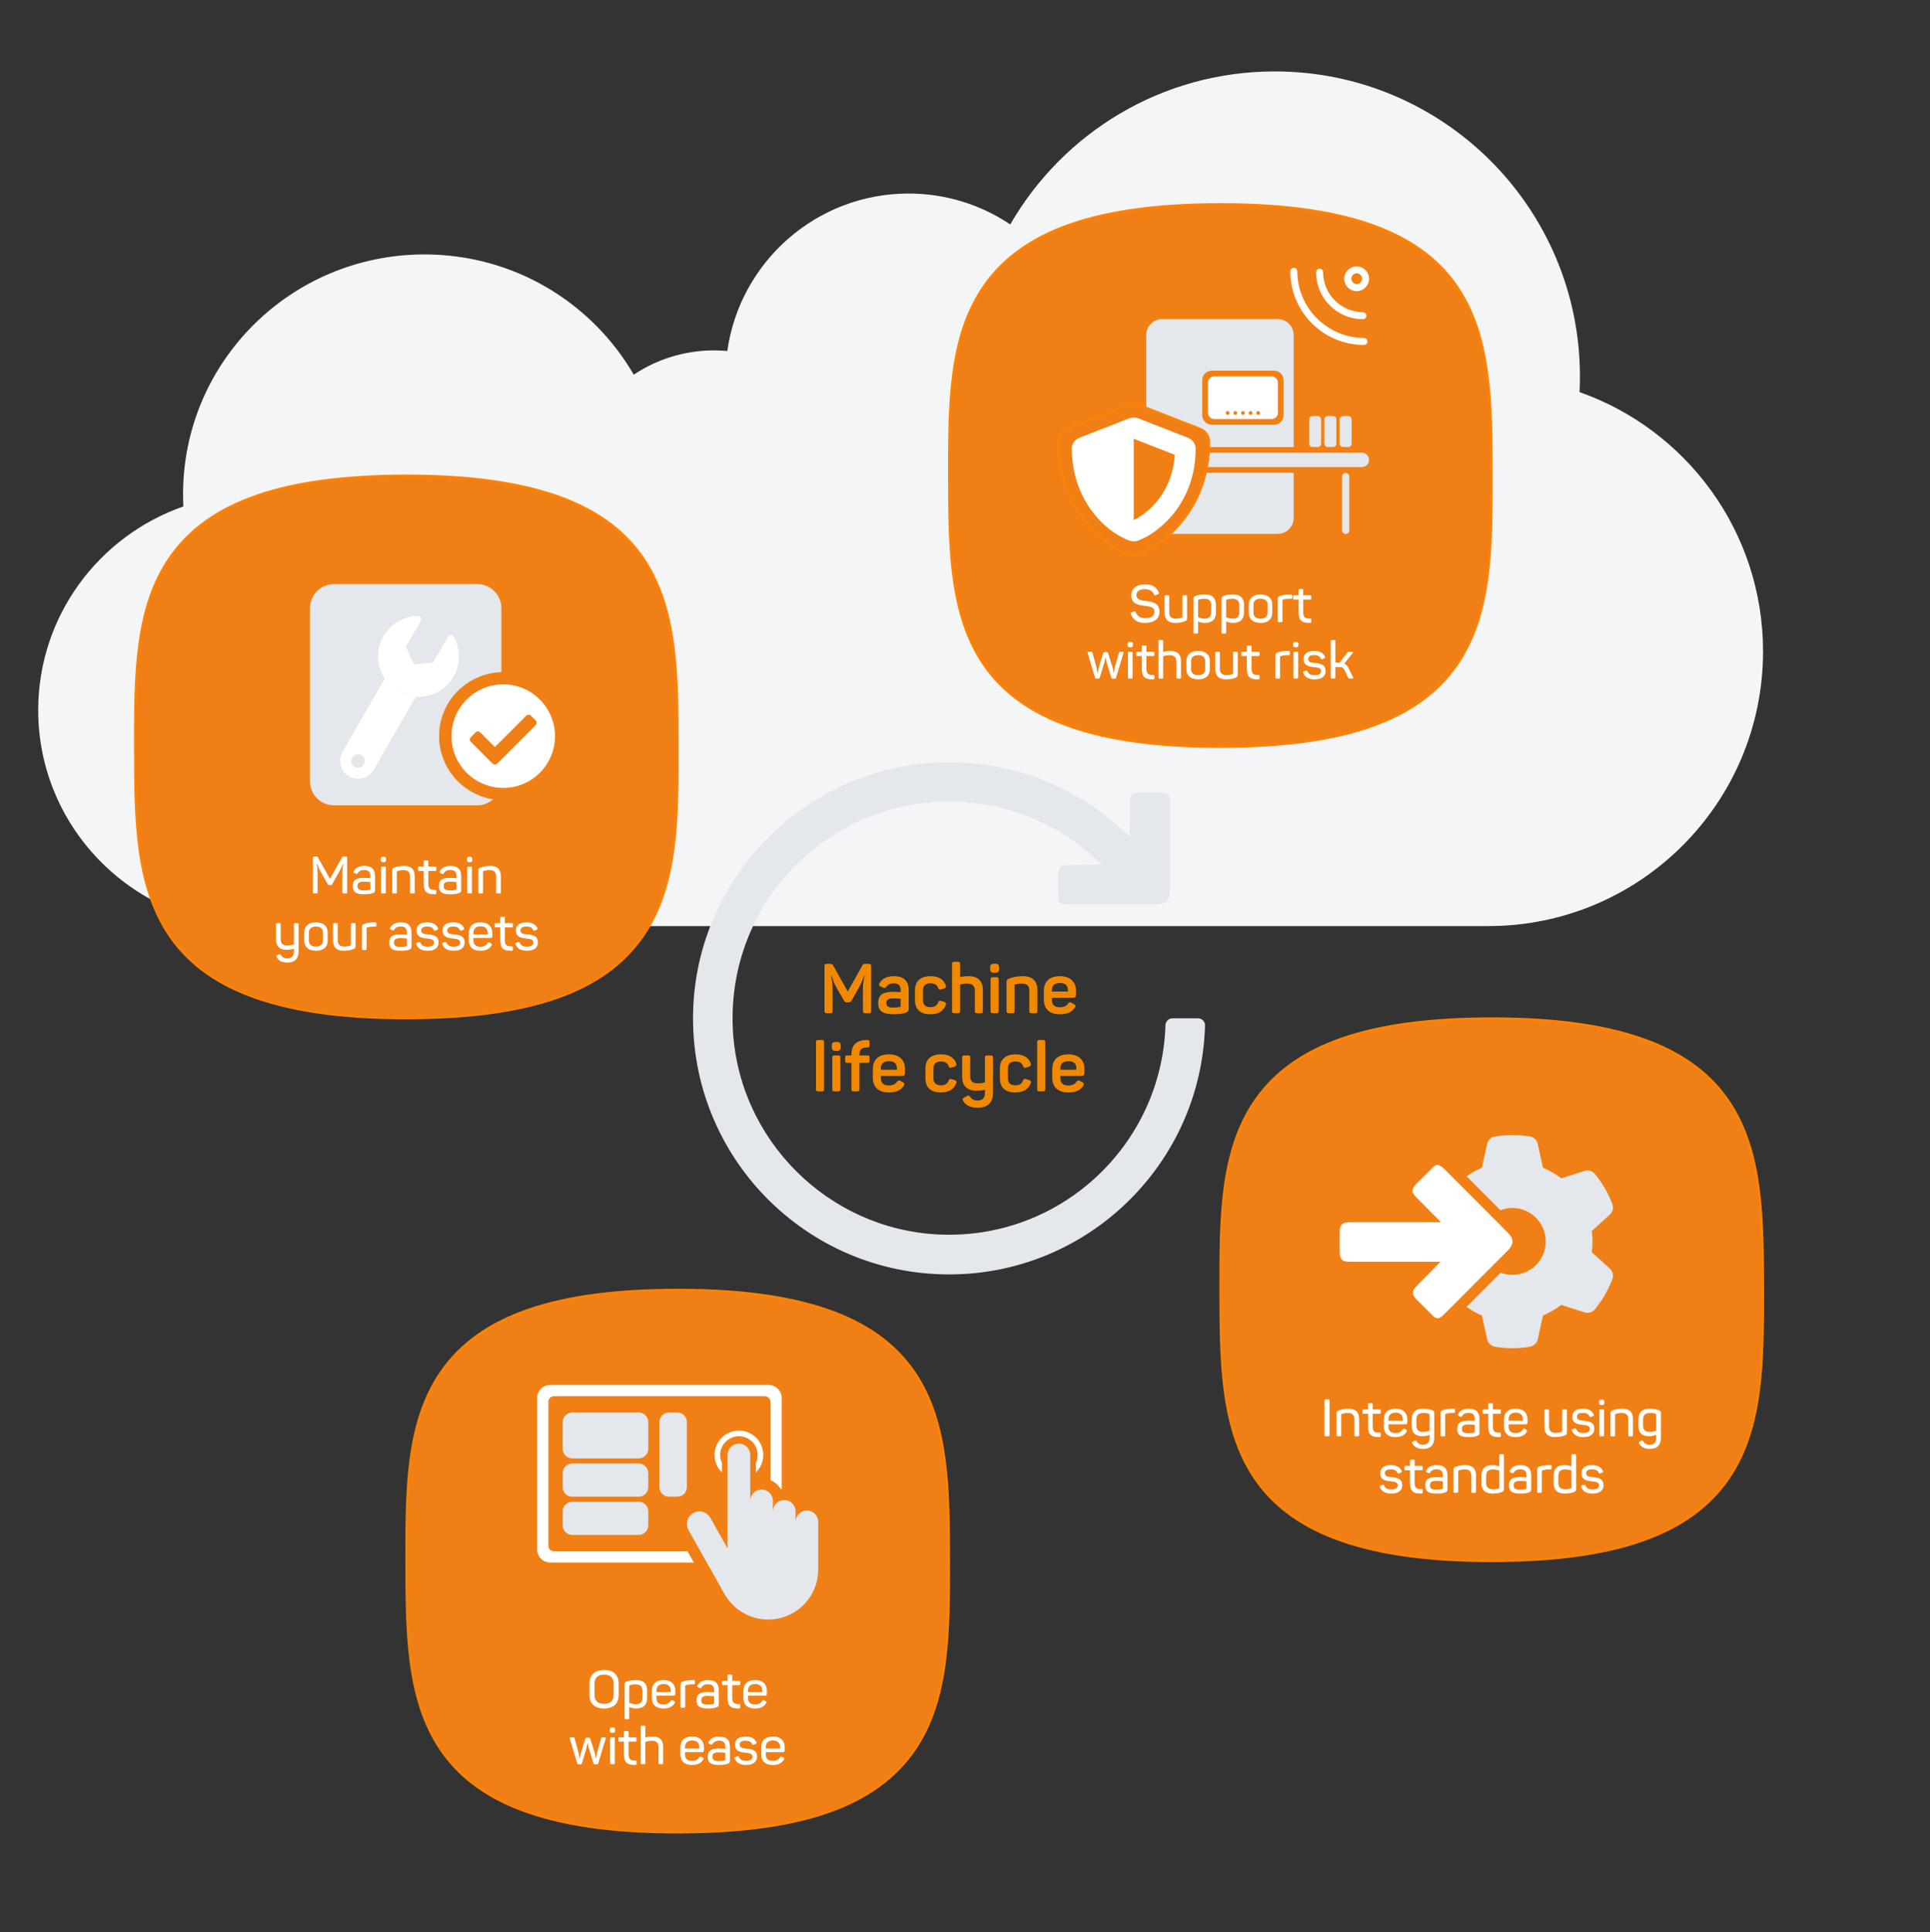 <?xml version="1.0" encoding="UTF-8"?>
<svg id="uuid-33d04f7a-23a5-48c3-8a33-c970b7b65f72" data-name="Ebene 1" xmlns="http://www.w3.org/2000/svg" width="1000" height="1001" viewBox="0 0 1000 1001">
  <rect x="0" y="0" width="1000" height="1001" fill="#333333" stroke="none"/>
  <defs>
    <style>
      .uuid-8314e900-1351-497c-9210-f43cc42ce241 {
        fill: #f4f5f6;
      }

      .uuid-0ddfd2a2-79c7-40f6-bb6f-243435a2e359 {
        fill: #fff;
      }

      .uuid-2e8e00eb-978c-4718-9d75-b58340d5e241 {
        fill: #f18900;
      }

      .uuid-7c7a10d0-565c-4594-a052-97b58ef9a548 {
        fill: #e4e8ec;
      }

      .uuid-4fb2aa98-7907-4337-b3f8-ce740cde325a {
        fill: none;
        stroke: #fff;
        stroke-width: 2.307px;
      }

      .uuid-4fb2aa98-7907-4337-b3f8-ce740cde325a, .uuid-ccc23c1e-3a87-44de-ac58-dcf24b90acd9 {
        stroke-miterlimit: 10;
      }

      .uuid-ccc23c1e-3a87-44de-ac58-dcf24b90acd9 {
        fill: #f08016;
        stroke: #ff8200;
      }
    </style>
  </defs>
  <path class="uuid-8314e900-1351-497c-9210-f43cc42ce241" d="m818.429,203.122c.099-2.668.198-5.336.198-8.004,0-87.359-70.756-158.115-158.115-158.115-58.601,0-109.692,31.821-137.065,79.255-15.021-10.08-33.204-16.009-52.672-16.009-47.862,0-87.464,35.487-93.936,81.571-2.24-.2-4.504-.319-6.796-.319-15.401,0-29.787,4.66-41.67,12.582-21.656-37.278-62.075-62.285-108.436-62.285-69.111,0-125.088,55.606-125.088,124.259,0,2.097.078,4.194.157,6.291-43.781,15.299-75.21,56.771-75.21,105.542,0,61.742,50.426,111.834,112.579,111.834h638.817c78.563,0,142.303-63.74,142.303-142.303,0-62.06-39.727-114.831-95.067-134.299Z"/>
  <path class="uuid-ccc23c1e-3a87-44de-ac58-dcf24b90acd9" d="m772.899,246.143c-.083-72.206-.168-140.406-140.187-140.406h-.563c-63.578.077-102.492,13.624-122.476,42.632-18.032,26.176-17.996,61.124-17.95,98.132.092,72.208.177,140.414,140.206,140.414h.563c63.571-.083,102.482-13.625,122.467-42.632,18.032-26.169,17.985-61.124,17.94-98.14h0Z"/>
  <path class="uuid-0ddfd2a2-79c7-40f6-bb6f-243435a2e359" d="m699.193,148.134c2.059,2.059,5.398,2.06,7.458,0s2.06-5.4.001-7.459c-2.059-2.059-5.398-2.059-7.459.001-2.01,2.011-2.109,5.349,0,7.458h0Zm6.525-6.525c1.543,1.542,1.542,4.051-.001,5.594-1.543,1.543-3.999,1.489-5.541-.053-1.543-1.542-1.543-4.05-.052-5.54,1.592-1.592,3.998-1.598,5.594-.001h0Zm-36.024-1.101c-.006,20.409,16.605,37.02,37.015,37.015.364-.001.659-.296.659-.66.001-.364-.295-.659-.659-.659-19.634-.047-35.651-16.063-35.698-35.698.005-.179-.065-.342-.187-.465-.122-.122-.284-.193-.466-.192-.367,0-.658.292-.664.659h0Zm20.124,16.896c4.375,4.375,10.188,6.791,16.377,6.789.364,0,.659-.295.659-.66.001-.364-.294-.659-.659-.659-5.784-.051-11.273-2.324-15.398-6.449s-6.401-9.609-6.401-15.447c0-.182-.073-.346-.193-.466-.12-.121-.284-.193-.467-.193-.364,0-.659.295-.659.659,0,6.189,2.366,12.05,6.741,16.426h0Z"/>
  <path class="uuid-4fb2aa98-7907-4337-b3f8-ce740cde325a" d="m699.193,148.134c2.059,2.059,5.398,2.06,7.458,0s2.06-5.4.001-7.459c-2.059-2.059-5.398-2.059-7.459.001-2.01,2.011-2.109,5.349,0,7.458h0Zm6.525-6.525c1.543,1.542,1.542,4.051-.001,5.594-1.543,1.543-3.999,1.489-5.541-.053-1.543-1.542-1.543-4.05-.052-5.54,1.592-1.592,3.998-1.598,5.594-.001h0Zm-36.024-1.101c-.006,20.409,16.605,37.02,37.015,37.015.364-.001.659-.296.659-.66.001-.364-.295-.659-.659-.659-19.634-.047-35.651-16.063-35.698-35.698.005-.179-.065-.342-.187-.465-.122-.122-.284-.193-.466-.192-.367,0-.658.292-.664.659h0Zm20.124,16.896c4.375,4.375,10.188,6.791,16.377,6.789.364,0,.659-.295.659-.66.001-.364-.294-.659-.659-.659-5.784-.051-11.273-2.324-15.398-6.449s-6.401-9.609-6.401-15.447c0-.182-.073-.346-.193-.466-.12-.121-.284-.193-.467-.193-.364,0-.659.295-.659.659,0,6.189,2.366,12.05,6.741,16.426h0Z"/>
  <path class="uuid-7c7a10d0-565c-4594-a052-97b58ef9a548" d="m605.776,238.236c0-3.686,2.988-6.675,6.674-6.675h57.843v-58.007c0-4.551-3.689-8.24-8.239-8.24h-59.903c-4.551,0-8.24,3.689-8.24,8.24v94.757c0,4.55,3.689,8.24,8.24,8.24h59.903c4.55,0,8.239-3.69,8.239-8.24v-23.401h-57.843c-3.686,0-6.674-2.988-6.674-6.674h0Zm17.13-41.281c0-2.731,2.213-4.944,4.944-4.944h32.299c2.731,0,4.944,2.213,4.944,4.944v18.127c0,2.73-2.213,4.944-4.944,4.944h-32.299c-2.731,0-4.944-2.214-4.944-4.944v-18.127h0Z"/>
  <path class="uuid-7c7a10d0-565c-4594-a052-97b58ef9a548" d="m612.45,234.528c-2.047,0-3.708,1.66-3.708,3.708h0c0,2.047,1.661,3.708,3.708,3.708h93.192c2.048,0,3.708-1.661,3.708-3.708h0c0-2.048-1.66-3.708-3.708-3.708h-93.192Z"/>
  <path class="uuid-7c7a10d0-565c-4594-a052-97b58ef9a548" d="m695.878,215.494c-.956,0-1.731.775-1.731,1.73v12.607c0,.956.775,1.73,1.731,1.73h2.719c.956,0,1.73-.774,1.73-1.73v-12.607c0-.955-.774-1.73-1.73-1.73h-2.719Z"/>
  <path class="uuid-7c7a10d0-565c-4594-a052-97b58ef9a548" d="m687.968,215.494c-.956,0-1.731.775-1.731,1.73v12.607c0,.956.775,1.73,1.731,1.73h2.719c.955,0,1.73-.774,1.73-1.73v-12.607c0-.955-.775-1.73-1.73-1.73h-2.719Z"/>
  <path class="uuid-7c7a10d0-565c-4594-a052-97b58ef9a548" d="m680.057,215.494c-.955,0-1.73.775-1.73,1.73v12.607c0,.956.775,1.73,1.73,1.73h2.72c.955,0,1.73-.774,1.73-1.73v-12.607c0-.955-.775-1.73-1.73-1.73h-2.72Z"/>
  <path class="uuid-7c7a10d0-565c-4594-a052-97b58ef9a548" d="m697.114,245.076c-.956,0-1.731.774-1.731,1.73v28.015c0,.956.775,1.73,1.731,1.73h.247c.956,0,1.73-.774,1.73-1.73v-28.015c0-.956-.774-1.73-1.73-1.73h-.247Z"/>
  <path class="uuid-0ddfd2a2-79c7-40f6-bb6f-243435a2e359" d="m662.127,213.764v-15.491c0-1.82-1.476-3.296-3.296-3.296h-29.663c-1.82,0-3.296,1.476-3.296,3.296v15.491c0,1.82,1.476,3.295,3.296,3.295h29.663c1.82,0,3.296-1.475,3.296-3.295h0Zm-25.049.164c0,.546-.443.989-.989.989s-.989-.443-.989-.989.443-.988.989-.988.989.442.989.988h0Zm3.955,0c0,.546-.443.989-.989.989s-.988-.443-.988-.989.442-.988.988-.988.989.442.989.988h0Zm3.955,0c0,.546-.443.989-.989.989s-.988-.443-.988-.989.442-.988.988-.988.989.442.989.988h0Zm3.955,0c0,.546-.442.989-.989.989-.546,0-.988-.443-.988-.989s.442-.988.988-.988c.547,0,.989.442.989.988h0Zm3.955,0c0,.546-.442.989-.988.989-.547,0-.989-.443-.989-.989s.442-.988.989-.988c.546,0,.988.442.988.988h0Z"/>
  <path class="uuid-ccc23c1e-3a87-44de-ac58-dcf24b90acd9" d="m626.531,228.813c0-2.96-1.901-5.621-4.807-6.762l-31.285-12.221c-.97-.372-1.992-.558-3.014-.558s-2.044.186-3.015.558l-31.285,12.221c-2.906,1.141-4.806,3.802-4.806,6.762,0,30.308,18.656,51.273,36.091,58.089.971.372,1.993.559,3.015.559s2.044-.187,3.014-.559c13.932-5.431,36.092-24.278,36.092-58.089h0Z"/>
  <path class="uuid-0ddfd2a2-79c7-40f6-bb6f-243435a2e359" d="m587.425,269.397v-42.128l21.275,8.31c-1.247,19.404-13.567,30.164-21.275,33.818m0-53.101c-.839,0-1.677.152-2.473.458l-25.665,10.025c-2.383.935-3.943,3.119-3.943,5.547,0,24.862,15.305,42.061,29.608,47.653.796.305,1.634.458,2.473.458.838,0,1.676-.153,2.473-.458,11.428-4.456,29.607-19.917,29.607-47.653,0-2.428-1.559-4.612-3.943-5.547l-25.664-10.025c-.797-.306-1.635-.458-2.473-.458"/>
  <g>
    <path class="uuid-0ddfd2a2-79c7-40f6-bb6f-243435a2e359" d="m593.332,302.708c3.752,0,5.75,1.377,7.072,4.13.243.486.108.729-.378.945l-1.134.513c-.485.216-.675.135-.918-.351-.917-1.782-2.187-2.727-4.643-2.727-2.942,0-4.508,1.053-4.508,3.05,0,2.402,2.483,2.807,5.183,3.104,3.212.378,6.775,1.08,6.775,5.453,0,3.563-2.618,5.857-7.477,5.857-4.05,0-6.182-1.565-7.369-4.616-.19-.513-.055-.729.459-.917l1.106-.405c.485-.162.701-.081.918.432.863,1.998,2.456,3.05,4.886,3.05,3.185,0,4.858-1.053,4.858-3.347,0-2.321-2.268-2.727-4.778-3.023-3.319-.351-7.233-.891-7.233-5.425,0-3.374,2.51-5.723,7.18-5.723Z"/>
    <path class="uuid-0ddfd2a2-79c7-40f6-bb6f-243435a2e359" d="m615.067,308.998v11.256c0,.837-.19,1.161-1.025,1.512-1.08.405-2.646.917-5.156.917-3.778,0-5.479-1.998-5.479-5.344v-8.341c0-.486.162-.648.648-.648h1.133c.459,0,.621.162.621.648v8.26c0,2.132,1.08,3.212,3.401,3.212,1.322,0,2.268-.216,3.05-.459.352-.162.405-.351.405-.621v-10.392c0-.486.162-.648.647-.648h1.107c.485,0,.647.162.647.648Z"/>
    <path class="uuid-0ddfd2a2-79c7-40f6-bb6f-243435a2e359" d="m624.382,307.945c3.86,0,5.642,1.97,5.642,5.425v3.806c0,3.509-1.836,5.506-5.75,5.506-1.538,0-2.807-.486-3.509-.729v5.614c0,.486-.162.648-.647.648h-1.134c-.459,0-.621-.162-.621-.648v-17.302c0-.891.19-1.188,1.053-1.539,1.053-.405,2.618-.783,4.967-.783Zm-.351,2.213c-1.188,0-2.133.189-2.861.405-.352.162-.405.243-.405.567v8.638c.621.216,1.89.702,3.32.702,2.43,0,3.509-1.134,3.509-3.374v-3.644c0-2.159-1.188-3.293-3.562-3.293Z"/>
    <path class="uuid-0ddfd2a2-79c7-40f6-bb6f-243435a2e359" d="m638.935,307.945c3.86,0,5.642,1.97,5.642,5.425v3.806c0,3.509-1.836,5.506-5.75,5.506-1.538,0-2.807-.486-3.509-.729v5.614c0,.486-.162.648-.647.648h-1.134c-.459,0-.621-.162-.621-.648v-17.302c0-.891.19-1.188,1.053-1.539,1.053-.405,2.618-.783,4.967-.783Zm-.351,2.213c-1.188,0-2.133.189-2.861.405-.352.162-.405.243-.405.567v8.638c.621.216,1.89.702,3.32.702,2.43,0,3.509-1.134,3.509-3.374v-3.644c0-2.159-1.188-3.293-3.562-3.293Z"/>
    <path class="uuid-0ddfd2a2-79c7-40f6-bb6f-243435a2e359" d="m653.11,307.945c3.887,0,6.073,1.97,6.073,5.183v4.399c0,3.186-2.187,5.156-6.073,5.156-3.806,0-6.047-1.97-6.047-5.156v-4.399c0-3.212,2.241-5.183,6.047-5.183Zm0,2.186c-2.268,0-3.644,1.107-3.644,2.969v4.427c0,1.863,1.377,2.969,3.644,2.969,2.294,0,3.671-1.106,3.671-2.969v-4.427c0-1.862-1.377-2.969-3.671-2.969Z"/>
    <path class="uuid-0ddfd2a2-79c7-40f6-bb6f-243435a2e359" d="m668.904,307.945c.486,0,.648.162.648.647v.918c0,.486-.162.648-.648.648h-.944c-1.323,0-2.321.216-3.104.459-.351.135-.378.297-.378.54v10.473c0,.486-.162.648-.647.648h-1.134c-.459,0-.621-.162-.621-.648v-11.337c0-.837.19-1.161,1.025-1.512.999-.378,2.564-.783,4.94-.836h.863Z"/>
    <path class="uuid-0ddfd2a2-79c7-40f6-bb6f-243435a2e359" d="m675.25,305.759v2.591h3.536c.459,0,.621.162.621.648v.944c0,.486-.162.648-.621.648h-3.536v6.29c0,2.942.864,3.509,3.482,3.509.513,0,.675.135.675.648v.972c0,.486-.162.621-.675.648-4.292.108-5.885-1.215-5.885-5.723v-6.343h-2.24c-.486,0-.648-.162-.648-.648v-.944c0-.486.162-.648.648-.648h2.24v-2.591c0-.486.135-.648.621-.648h1.134c.485,0,.647.162.647.648Z"/>
  </g>
  <g>
    <path class="uuid-0ddfd2a2-79c7-40f6-bb6f-243435a2e359" d="m582.116,338.356l-3.833,12.66c-.108.432-.378.567-.864.567h-.729c-.513,0-.756-.135-.918-.567l-2.402-7.963c-.297-1.107-.432-2.294-.513-2.51h-.107c-.055.216-.217,1.403-.514,2.51l-2.402,7.963c-.135.459-.404.567-.891.567h-.701c-.486,0-.756-.108-.892-.567l-3.778-12.66c-.19-.594-.108-.756.54-.756h.81c.756,0,1.025.108,1.134.648l2.024,7.315c.27,1.08.459,2.726.54,3.023h.107c.108-.297.297-1.917.621-3.05l2.213-7.072c.162-.54.297-.675,1.08-.675h.486c.755,0,.891.135,1.052.648l2.241,7.045c.351,1.242.539,2.807.62,3.104h.136c.081-.297.189-1.728.513-3.077l2.024-7.261c.135-.54.378-.648,1.16-.648h.702c.621,0,.702.162.54.756Z"/>
    <path class="uuid-0ddfd2a2-79c7-40f6-bb6f-243435a2e359" d="m587.006,333.794v.216c0,.972-.297,1.296-1.296,1.296h-.161c-.972,0-1.296-.297-1.296-1.296v-.216c0-.972.324-1.295,1.296-1.295h.161c.999,0,1.296.324,1.296,1.295Zm-.162,4.454v12.632c0,.486-.161.648-.647.648h-1.134c-.485,0-.647-.162-.647-.648v-12.632c0-.486.162-.648.647-.648h1.134c.486,0,.647.162.647.648Z"/>
    <path class="uuid-0ddfd2a2-79c7-40f6-bb6f-243435a2e359" d="m593.999,335.009v2.591h3.536c.459,0,.621.162.621.648v.944c0,.486-.162.648-.621.648h-3.536v6.29c0,2.942.864,3.509,3.482,3.509.513,0,.675.135.675.648v.972c0,.486-.162.621-.675.648-4.292.108-5.885-1.215-5.885-5.723v-6.343h-2.24c-.486,0-.648-.162-.648-.648v-.944c0-.486.162-.648.648-.648h2.24v-2.591c0-.486.135-.648.621-.648h1.134c.485,0,.647.162.647.648Z"/>
    <path class="uuid-0ddfd2a2-79c7-40f6-bb6f-243435a2e359" d="m602.665,332.201v5.587c.567-.27,2.024-.594,3.779-.594,3.779,0,5.479,1.97,5.479,5.344v8.341c0,.486-.162.648-.647.648h-1.107c-.485,0-.647-.162-.647-.648v-8.26c0-2.078-1.134-3.212-3.401-3.212-1.512,0-2.861.324-3.455.621v10.851c0,.486-.161.648-.62.648h-1.134c-.486,0-.648-.162-.648-.648v-18.679c0-.486.162-.648.648-.648h1.134c.459,0,.62.162.62.648Z"/>
    <path class="uuid-0ddfd2a2-79c7-40f6-bb6f-243435a2e359" d="m620.782,337.195c3.887,0,6.073,1.97,6.073,5.183v4.399c0,3.186-2.187,5.156-6.073,5.156-3.806,0-6.047-1.97-6.047-5.156v-4.399c0-3.212,2.241-5.183,6.047-5.183Zm0,2.186c-2.268,0-3.644,1.107-3.644,2.969v4.427c0,1.863,1.377,2.969,3.644,2.969,2.294,0,3.671-1.106,3.671-2.969v-4.427c0-1.862-1.377-2.969-3.671-2.969Z"/>
    <path class="uuid-0ddfd2a2-79c7-40f6-bb6f-243435a2e359" d="m641.327,338.248v11.256c0,.837-.19,1.161-1.025,1.512-1.08.405-2.646.917-5.156.917-3.778,0-5.479-1.998-5.479-5.344v-8.341c0-.486.162-.648.648-.648h1.133c.459,0,.621.162.621.648v8.26c0,2.132,1.08,3.212,3.401,3.212,1.322,0,2.268-.216,3.05-.459.352-.162.405-.351.405-.621v-10.392c0-.486.162-.648.647-.648h1.107c.485,0,.647.162.647.648Z"/>
    <path class="uuid-0ddfd2a2-79c7-40f6-bb6f-243435a2e359" d="m648.457,335.009v2.591h3.536c.459,0,.621.162.621.648v.944c0,.486-.162.648-.621.648h-3.536v6.29c0,2.942.864,3.509,3.482,3.509.513,0,.675.135.675.648v.972c0,.486-.162.621-.675.648-4.292.108-5.885-1.215-5.885-5.723v-6.343h-2.24c-.486,0-.648-.162-.648-.648v-.944c0-.486.162-.648.648-.648h2.24v-2.591c0-.486.135-.648.621-.648h1.134c.485,0,.647.162.647.648Z"/>
    <path class="uuid-0ddfd2a2-79c7-40f6-bb6f-243435a2e359" d="m667.653,337.195c.486,0,.648.162.648.647v.918c0,.486-.162.648-.648.648h-.944c-1.323,0-2.321.216-3.104.459-.351.135-.378.297-.378.54v10.473c0,.486-.162.648-.647.648h-1.134c-.459,0-.621-.162-.621-.648v-11.337c0-.837.19-1.161,1.025-1.512.999-.378,2.564-.783,4.94-.836h.863Z"/>
    <path class="uuid-0ddfd2a2-79c7-40f6-bb6f-243435a2e359" d="m672.784,333.794v.216c0,.972-.297,1.296-1.296,1.296h-.161c-.972,0-1.296-.297-1.296-1.296v-.216c0-.972.324-1.295,1.296-1.295h.161c.999,0,1.296.324,1.296,1.295Zm-.162,4.454v12.632c0,.486-.161.648-.647.648h-1.134c-.485,0-.647-.162-.647-.648v-12.632c0-.486.162-.648.647-.648h1.134c.486,0,.647.162.647.648Z"/>
    <path class="uuid-0ddfd2a2-79c7-40f6-bb6f-243435a2e359" d="m680.856,337.195c3.131,0,4.831,1.161,5.642,2.915.242.486.107.756-.324.945l-.918.378c-.485.216-.621.135-.891-.297-.513-1.053-1.377-1.755-3.455-1.755s-3.077.648-3.077,1.944c0,1.728,1.431,1.943,3.671,2.132,3.077.297,5.345.972,5.345,4.157,0,2.564-1.862,4.319-5.642,4.319-3.077,0-5.074-1.106-5.911-3.32-.19-.432-.081-.702.404-.864l.918-.324c.432-.135.647-.081.864.405.539,1.404,1.754,1.944,3.644,1.944,2.295,0,3.374-.729,3.374-2.052,0-1.62-1.322-1.917-3.59-2.132-2.699-.27-5.479-.729-5.479-4.211,0-2.51,1.835-4.184,5.426-4.184Z"/>
    <path class="uuid-0ddfd2a2-79c7-40f6-bb6f-243435a2e359" d="m700.618,351.528h-1.053c-.729,0-.863-.081-1.106-.594l-1.862-3.914c-.513-1.053-1.161-1.484-2.43-1.484h-2.268v5.317c0,.513-.161.675-.675.675h-1.053c-.513,0-.675-.162-.675-.675v-18.652c0-.486.162-.648.675-.648h1.053c.514,0,.675.162.675.648v11.094h2.187l4.022-5.21c.351-.486.54-.486,1.269-.486h1.025c.648,0,.783.27.405.756l-4.319,5.398c.945.351,1.593,1.08,2.16,2.213l2.375,4.805c.297.54.216.756-.405.756Z"/>
  </g>
  <path class="uuid-ccc23c1e-3a87-44de-ac58-dcf24b90acd9" d="m913.491,667.91c-.083-72.206-.167-140.406-140.186-140.406h-.564c-63.578.077-102.492,13.624-122.476,42.632-18.032,26.176-17.996,61.124-17.949,98.132.091,72.208.176,140.414,140.205,140.414h.563c63.571-.083,102.483-13.625,122.467-42.632,18.032-26.169,17.986-61.124,17.94-98.14h0Z"/>
  <g>
    <path class="uuid-0ddfd2a2-79c7-40f6-bb6f-243435a2e359" d="m686.978,724.879h1.188c.54,0,.73.19.73.702v17.761c0,.514-.19.702-.73.702h-1.188c-.513,0-.702-.189-.702-.702v-17.761c0-.513.19-.702.702-.702Z"/>
    <path class="uuid-0ddfd2a2-79c7-40f6-bb6f-243435a2e359" d="m698.722,729.711c3.778,0,5.479,1.997,5.479,5.345v8.341c0,.485-.162.647-.648.647h-1.133c-.486,0-.648-.162-.648-.647v-8.26c0-2.133-1.053-3.213-3.374-3.213-1.322,0-2.375.243-3.131.486-.271.107-.324.27-.324.485v10.501c0,.485-.162.647-.647.647h-1.134c-.459,0-.621-.162-.621-.647v-11.257c0-.836.19-1.16,1.025-1.511,1.053-.433,2.646-.918,5.156-.918Z"/>
    <path class="uuid-0ddfd2a2-79c7-40f6-bb6f-243435a2e359" d="m711.25,727.524v2.591h3.536c.459,0,.621.162.621.648v.944c0,.486-.162.648-.621.648h-3.536v6.289c0,2.942.864,3.509,3.482,3.509.513,0,.675.135.675.648v.972c0,.485-.162.62-.675.647-4.292.108-5.885-1.215-5.885-5.723v-6.343h-2.24c-.486,0-.648-.162-.648-.648v-.944c0-.486.162-.648.648-.648h2.24v-2.591c0-.486.135-.647.621-.647h1.134c.485,0,.647.161.647.647Z"/>
    <path class="uuid-0ddfd2a2-79c7-40f6-bb6f-243435a2e359" d="m723.102,729.711c4.157,0,6.101,2.402,6.101,5.587v1.566c0,.566-.243.944-.999.944h-8.8v1.296c0,2.051,1.242,3.239,3.617,3.239,1.917,0,3.077-.73,3.752-1.863.324-.458.567-.513,1.053-.242l.729.378c.486.242.54.594.243,1.053-.944,1.647-2.699,2.78-5.804,2.78-4.211,0-5.992-2.321-5.992-5.615v-3.347c0-3.644,2.106-5.776,6.101-5.776Zm0,2.052c-2.43,0-3.698,1.295-3.698,3.4v.783h7.396v-.783c0-2.106-1.242-3.4-3.698-3.4Z"/>
    <path class="uuid-0ddfd2a2-79c7-40f6-bb6f-243435a2e359" d="m737.412,729.711c2.079,0,3.752.404,4.697.837.863.378,1.025.594,1.025,1.484v12.687c0,3.509-1.647,5.83-5.804,5.83-2.915,0-4.534-1.079-5.452-2.753-.324-.459-.243-.783.243-1.025l.782-.433c.514-.27.756-.189,1.053.243.648,1.106,1.539,1.809,3.32,1.809,2.349,0,3.429-1.296,3.429-3.562v-1.539c-.756.243-2.133.675-3.779.675-3.779,0-5.453-1.997-5.453-5.345v-3.32c0-3.616,1.89-5.587,5.939-5.587Zm.162,2.213c-2.537,0-3.698,1.134-3.698,3.455v3.186c0,2.052,1.134,3.186,3.375,3.186,1.592,0,2.807-.405,3.455-.595v-8.286c0-.324-.027-.378-.378-.54-.675-.216-1.62-.405-2.754-.405Z"/>
    <path class="uuid-0ddfd2a2-79c7-40f6-bb6f-243435a2e359" d="m753.234,729.711c.486,0,.648.162.648.647v.918c0,.486-.162.647-.648.647h-.944c-1.323,0-2.321.216-3.104.459-.351.135-.378.297-.378.54v10.474c0,.485-.162.647-.647.647h-1.134c-.459,0-.621-.162-.621-.647v-11.337c0-.837.19-1.161,1.025-1.512.999-.378,2.564-.783,4.94-.837h.863Z"/>
    <path class="uuid-0ddfd2a2-79c7-40f6-bb6f-243435a2e359" d="m760.983,729.711c4.373,0,5.588,2.402,5.588,5.452v7.045c0,.945-.216,1.215-.972,1.539-.999.432-2.537.702-4.643.702-4.751,0-5.912-1.539-5.912-4.292,0-3.158,1.728-4.238,6.019-4.238,1.323,0,2.618.135,3.077.19v-1.026c0-1.916-.675-3.212-3.212-3.212-1.619,0-2.699.567-3.347,1.647-.297.432-.405.513-.892.324l-.836-.378c-.459-.19-.594-.432-.352-.918.918-1.781,2.727-2.834,5.479-2.834Zm-.189,8.179c-2.537,0-3.32.729-3.32,2.268,0,1.403.567,2.268,3.267,2.268,1.457,0,2.375-.108,2.996-.324.323-.135.404-.216.404-.594v-3.401c-.54-.054-2.024-.216-3.347-.216Z"/>
    <path class="uuid-0ddfd2a2-79c7-40f6-bb6f-243435a2e359" d="m773.511,727.524v2.591h3.536c.459,0,.621.162.621.648v.944c0,.486-.162.648-.621.648h-3.536v6.289c0,2.942.864,3.509,3.482,3.509.513,0,.675.135.675.648v.972c0,.485-.162.62-.675.647-4.292.108-5.885-1.215-5.885-5.723v-6.343h-2.24c-.486,0-.648-.162-.648-.648v-.944c0-.486.162-.648.648-.648h2.24v-2.591c0-.486.135-.647.621-.647h1.134c.485,0,.647.161.647.647Z"/>
    <path class="uuid-0ddfd2a2-79c7-40f6-bb6f-243435a2e359" d="m785.364,729.711c4.157,0,6.101,2.402,6.101,5.587v1.566c0,.566-.243.944-.999.944h-8.8v1.296c0,2.051,1.242,3.239,3.617,3.239,1.917,0,3.077-.73,3.752-1.863.324-.458.567-.513,1.053-.242l.729.378c.486.242.54.594.243,1.053-.944,1.647-2.699,2.78-5.804,2.78-4.211,0-5.992-2.321-5.992-5.615v-3.347c0-3.644,2.106-5.776,6.101-5.776Zm0,2.052c-2.43,0-3.698,1.295-3.698,3.4v.783h7.396v-.783c0-2.106-1.242-3.4-3.698-3.4Z"/>
    <path class="uuid-0ddfd2a2-79c7-40f6-bb6f-243435a2e359" d="m811.875,730.763v11.256c0,.837-.19,1.161-1.025,1.512-1.08.404-2.646.918-5.156.918-3.778,0-5.479-1.998-5.479-5.345v-8.341c0-.486.162-.648.648-.648h1.133c.459,0,.621.162.621.648v8.26c0,2.132,1.08,3.212,3.401,3.212,1.322,0,2.268-.216,3.05-.459.352-.162.405-.351.405-.621v-10.392c0-.486.162-.648.647-.648h1.107c.485,0,.647.162.647.648Z"/>
    <path class="uuid-0ddfd2a2-79c7-40f6-bb6f-243435a2e359" d="m820.085,729.711c3.131,0,4.831,1.16,5.642,2.915.242.486.107.756-.324.944l-.918.378c-.485.217-.621.136-.891-.297-.513-1.053-1.377-1.754-3.455-1.754s-3.077.647-3.077,1.943c0,1.728,1.431,1.943,3.671,2.132,3.077.298,5.345.973,5.345,4.157,0,2.564-1.862,4.319-5.642,4.319-3.077,0-5.074-1.107-5.911-3.32-.19-.432-.081-.702.404-.864l.918-.323c.432-.136.647-.081.864.404.539,1.404,1.754,1.943,3.644,1.943,2.295,0,3.374-.729,3.374-2.051,0-1.62-1.322-1.917-3.59-2.133-2.699-.27-5.479-.729-5.479-4.211,0-2.51,1.835-4.184,5.426-4.184Z"/>
    <path class="uuid-0ddfd2a2-79c7-40f6-bb6f-243435a2e359" d="m831.29,726.309v.216c0,.972-.297,1.296-1.296,1.296h-.161c-.972,0-1.296-.297-1.296-1.296v-.216c0-.972.324-1.296,1.296-1.296h.161c.999,0,1.296.324,1.296,1.296Zm-.162,4.454v12.633c0,.485-.161.647-.647.647h-1.134c-.485,0-.647-.162-.647-.647v-12.633c0-.486.162-.648.647-.648h1.134c.486,0,.647.162.647.648Z"/>
    <path class="uuid-0ddfd2a2-79c7-40f6-bb6f-243435a2e359" d="m840.632,729.711c3.778,0,5.479,1.997,5.479,5.345v8.341c0,.485-.162.647-.648.647h-1.133c-.486,0-.648-.162-.648-.647v-8.26c0-2.133-1.053-3.213-3.374-3.213-1.322,0-2.375.243-3.131.486-.271.107-.324.27-.324.485v10.501c0,.485-.162.647-.647.647h-1.134c-.459,0-.621-.162-.621-.647v-11.257c0-.836.19-1.16,1.025-1.511,1.053-.433,2.646-.918,5.156-.918Z"/>
    <path class="uuid-0ddfd2a2-79c7-40f6-bb6f-243435a2e359" d="m854.861,729.711c2.079,0,3.752.404,4.697.837.863.378,1.025.594,1.025,1.484v12.687c0,3.509-1.647,5.83-5.804,5.83-2.915,0-4.534-1.079-5.452-2.753-.324-.459-.243-.783.243-1.025l.782-.433c.514-.27.756-.189,1.053.243.648,1.106,1.539,1.809,3.32,1.809,2.349,0,3.429-1.296,3.429-3.562v-1.539c-.756.243-2.133.675-3.779.675-3.779,0-5.453-1.997-5.453-5.345v-3.32c0-3.616,1.89-5.587,5.939-5.587Zm.162,2.213c-2.537,0-3.698,1.134-3.698,3.455v3.186c0,2.052,1.134,3.186,3.375,3.186,1.592,0,2.807-.405,3.455-.595v-8.286c0-.324-.027-.378-.378-.54-.675-.216-1.62-.405-2.754-.405Z"/>
  </g>
  <g>
    <path class="uuid-0ddfd2a2-79c7-40f6-bb6f-243435a2e359" d="m720.565,758.961c3.131,0,4.831,1.16,5.642,2.915.242.486.107.756-.324.944l-.918.378c-.485.217-.621.136-.891-.297-.513-1.053-1.377-1.754-3.455-1.754s-3.077.647-3.077,1.943c0,1.728,1.431,1.943,3.671,2.132,3.077.298,5.345.973,5.345,4.157,0,2.564-1.862,4.319-5.642,4.319-3.077,0-5.074-1.107-5.911-3.32-.19-.432-.081-.702.404-.864l.918-.323c.432-.136.647-.081.864.404.539,1.404,1.754,1.943,3.644,1.943,2.295,0,3.374-.729,3.374-2.051,0-1.62-1.322-1.917-3.59-2.133-2.699-.27-5.479-.729-5.479-4.211,0-2.51,1.835-4.184,5.426-4.184Z"/>
    <path class="uuid-0ddfd2a2-79c7-40f6-bb6f-243435a2e359" d="m732.985,756.774v2.591h3.536c.459,0,.621.162.621.648v.944c0,.486-.162.648-.621.648h-3.536v6.289c0,2.942.864,3.509,3.482,3.509.513,0,.675.135.675.648v.972c0,.485-.162.62-.675.647-4.292.108-5.885-1.215-5.885-5.723v-6.343h-2.24c-.486,0-.648-.162-.648-.648v-.944c0-.486.162-.648.648-.648h2.24v-2.591c0-.486.135-.647.621-.647h1.134c.485,0,.647.161.647.647Z"/>
    <path class="uuid-0ddfd2a2-79c7-40f6-bb6f-243435a2e359" d="m744.432,758.961c4.373,0,5.588,2.402,5.588,5.452v7.045c0,.945-.216,1.215-.972,1.539-.999.432-2.537.702-4.643.702-4.751,0-5.912-1.539-5.912-4.292,0-3.158,1.728-4.238,6.019-4.238,1.323,0,2.618.135,3.077.19v-1.026c0-1.916-.675-3.212-3.212-3.212-1.619,0-2.699.567-3.347,1.647-.297.432-.405.513-.892.324l-.836-.378c-.459-.19-.594-.432-.352-.918.918-1.781,2.727-2.834,5.479-2.834Zm-.189,8.179c-2.537,0-3.32.729-3.32,2.268,0,1.403.567,2.268,3.267,2.268,1.457,0,2.375-.108,2.996-.324.323-.135.404-.216.404-.594v-3.401c-.54-.054-2.024-.216-3.347-.216Z"/>
    <path class="uuid-0ddfd2a2-79c7-40f6-bb6f-243435a2e359" d="m759.309,758.961c3.778,0,5.479,1.997,5.479,5.345v8.341c0,.485-.162.647-.648.647h-1.133c-.486,0-.648-.162-.648-.647v-8.26c0-2.133-1.053-3.213-3.374-3.213-1.322,0-2.375.243-3.131.486-.271.107-.324.27-.324.485v10.501c0,.485-.162.647-.647.647h-1.134c-.459,0-.621-.162-.621-.647v-11.257c0-.836.19-1.16,1.025-1.511,1.053-.433,2.646-.918,5.156-.918Z"/>
    <path class="uuid-0ddfd2a2-79c7-40f6-bb6f-243435a2e359" d="m773.08,758.961c1.673,0,3.077.404,3.778.594v-5.588c0-.485.162-.647.648-.647h1.133c.459,0,.621.162.621.647v17.411c0,.891-.189,1.133-1.053,1.484-1.053.404-2.537.837-4.831.837-3.969,0-5.777-1.971-5.777-5.426v-3.806c0-3.51,1.809-5.507,5.481-5.507Zm.458,2.213c-2.429,0-3.509,1.161-3.509,3.374v3.644c0,2.159,1.188,3.293,3.563,3.293,1.188,0,2.187-.189,2.888-.432.352-.135.378-.216.378-.513v-8.773c-.621-.189-1.809-.594-3.32-.594Z"/>
    <path class="uuid-0ddfd2a2-79c7-40f6-bb6f-243435a2e359" d="m787.793,758.961c4.373,0,5.588,2.402,5.588,5.452v7.045c0,.945-.216,1.215-.972,1.539-.999.432-2.537.702-4.643.702-4.751,0-5.912-1.539-5.912-4.292,0-3.158,1.728-4.238,6.019-4.238,1.323,0,2.618.135,3.077.19v-1.026c0-1.916-.675-3.212-3.212-3.212-1.619,0-2.699.567-3.347,1.647-.297.432-.405.513-.892.324l-.836-.378c-.459-.19-.594-.432-.352-.918.918-1.781,2.727-2.834,5.479-2.834Zm-.189,8.179c-2.537,0-3.32.729-3.32,2.268,0,1.403.567,2.268,3.267,2.268,1.457,0,2.375-.108,2.996-.324.323-.135.404-.216.404-.594v-3.401c-.54-.054-2.024-.216-3.347-.216Z"/>
    <path class="uuid-0ddfd2a2-79c7-40f6-bb6f-243435a2e359" d="m803.318,758.961c.486,0,.648.162.648.647v.918c0,.486-.162.647-.648.647h-.944c-1.323,0-2.321.216-3.104.459-.351.135-.378.297-.378.54v10.474c0,.485-.162.647-.647.647h-1.134c-.459,0-.621-.162-.621-.647v-11.337c0-.837.19-1.161,1.025-1.512.999-.378,2.564-.783,4.94-.837h.863Z"/>
  </g>
  <g>
    <path class="uuid-0ddfd2a2-79c7-40f6-bb6f-243435a2e359" d="m810.469,758.961c1.673,0,3.077.404,3.778.594v-5.588c0-.485.162-.647.648-.647h1.133c.459,0,.621.162.621.647v17.411c0,.891-.189,1.133-1.053,1.484-1.053.404-2.537.837-4.831.837-3.969,0-5.777-1.971-5.777-5.426v-3.806c0-3.51,1.809-5.507,5.481-5.507Zm.458,2.213c-2.429,0-3.509,1.161-3.509,3.374v3.644c0,2.159,1.188,3.293,3.563,3.293,1.188,0,2.187-.189,2.888-.432.352-.135.378-.216.378-.513v-8.773c-.621-.189-1.809-.594-3.32-.594Z"/>
    <path class="uuid-0ddfd2a2-79c7-40f6-bb6f-243435a2e359" d="m824.86,758.961c3.131,0,4.831,1.16,5.642,2.915.242.486.107.756-.324.944l-.918.378c-.485.217-.621.136-.891-.297-.513-1.053-1.377-1.754-3.455-1.754s-3.077.647-3.077,1.943c0,1.728,1.431,1.943,3.671,2.132,3.077.298,5.345.973,5.345,4.157,0,2.564-1.862,4.319-5.642,4.319-3.077,0-5.074-1.107-5.911-3.32-.19-.432-.081-.702.404-.864l.918-.323c.432-.136.647-.081.864.404.539,1.404,1.754,1.943,3.644,1.943,2.295,0,3.374-.729,3.374-2.051,0-1.62-1.322-1.917-3.59-2.133-2.699-.27-5.479-.729-5.479-4.211,0-2.51,1.835-4.184,5.426-4.184Z"/>
  </g>
  <path class="uuid-7c7a10d0-565c-4594-a052-97b58ef9a548" d="m834.096,629.199c1.468-1.358,2.073-3.45,1.36-5.304-.95-2.565-2.094-5.045-3.39-7.395l-1.015-1.746c-1.425-2.372-3.023-4.614-4.772-6.738-1.295-1.542-3.39-2.076-5.29-1.468l-12.027,3.829c-2.894-2.229-6.284-4.084-9.501-5.492l-2.7-12.311c-.431-1.957-1.943-3.512-3.929-3.842-2.98-.497-6.046-.756-9.372-.756-2.936,0-6.003.259-8.983.756-1.986.33-3.498,1.885-3.929,3.842l-2.7,12.311c-2.824,1.166-5.452,2.703-7.931,4.44l17.552,17.584c1.922-.75,4.003-1.181,6.186-1.181,9.544,0,17.274,7.912,17.274,17.248,0,9.724-7.73,17.442-17.274,17.442-2.153,0-4.206-.41-6.106-1.13l-17.669,17.701c2.49,1.743,5.131,3.289,7.968,4.473l2.7,12.31c.431,1.941,1.943,3.321,3.929,3.838,2.98.496,6.047.755,8.983.755,3.326,0,6.392-.259,9.372-.755,1.986-.517,3.498-1.897,3.929-3.838l2.7-12.31c3.217-1.423,6.607-3.278,9.501-5.499l12.027,3.838c1.9.604,3.995.065,5.29-1.466,1.749-2.134,3.347-4.377,4.772-6.748l1.015-1.747c1.296-2.35,2.44-4.829,3.39-7.395.713-1.876.108-3.945-1.36-5.304l-9.35-8.495c.238-1.789.367-3.621.367-5.67,0-1.66-.129-3.493-.367-5.282l9.35-8.495h0Z"/>
  <path class="uuid-0ddfd2a2-79c7-40f6-bb6f-243435a2e359" d="m781.253,638.533l-33.012-33.074c-2.473-2.488-4.218-2.78-6.545,0l-8.144,8.049c-2.181,2.634-2.327,3.952,0,6.439l13.089,13.172h-47.544c-3.636,0-4.945,1.463-4.945,4.975v10.391c0,3.805,1.309,5.122,4.945,5.122h47.253l-12.652,12.878c-2.182,2.488-2.182,3.805,0,6.439l7.998,7.903c2.327,2.781,4.072,2.634,6.545,0l33.012-33.074c3.2-3.22,3.2-6,0-9.22h0Z"/>
  <path class="uuid-ccc23c1e-3a87-44de-ac58-dcf24b90acd9" d="m491.717,808.5c-.082-72.206-.167-140.406-140.186-140.406h-.563c-63.578.077-102.492,13.624-122.477,42.632-18.032,26.176-17.995,61.124-17.949,98.132.091,72.208.177,140.414,140.205,140.414h.564c63.57-.083,102.482-13.625,122.466-42.632,18.032-26.169,17.986-61.124,17.94-98.14h0Z"/>
  <g>
    <path class="uuid-0ddfd2a2-79c7-40f6-bb6f-243435a2e359" d="m313.002,865.06c4.886,0,7.558,2.644,7.558,6.91v6.154c0,4.265-2.672,6.91-7.558,6.91s-7.558-2.646-7.558-6.91v-6.154c0-4.266,2.672-6.91,7.558-6.91Zm0,2.429c-3.186,0-4.94,1.62-4.94,4.481v6.154c0,2.861,1.754,4.481,4.94,4.481s4.939-1.619,4.939-4.481v-6.154c0-2.861-1.754-4.481-4.939-4.481Z"/>
    <path class="uuid-0ddfd2a2-79c7-40f6-bb6f-243435a2e359" d="m329.661,870.297c3.86,0,5.642,1.971,5.642,5.426v3.806c0,3.509-1.835,5.507-5.75,5.507-1.539,0-2.807-.486-3.509-.73v5.615c0,.485-.162.647-.648.647h-1.133c-.459,0-.621-.162-.621-.647v-17.303c0-.891.189-1.188,1.053-1.539,1.053-.404,2.618-.782,4.967-.782Zm-.351,2.213c-1.188,0-2.132.19-2.861.405-.351.162-.405.243-.405.566v8.638c.621.217,1.89.702,3.32.702,2.429,0,3.509-1.134,3.509-3.374v-3.644c0-2.16-1.188-3.294-3.563-3.294Z"/>
    <path class="uuid-0ddfd2a2-79c7-40f6-bb6f-243435a2e359" d="m343.835,870.297c4.157,0,6.101,2.402,6.101,5.587v1.566c0,.566-.243.944-.999.944h-8.8v1.296c0,2.051,1.242,3.239,3.617,3.239,1.917,0,3.077-.73,3.752-1.863.324-.458.567-.513,1.053-.242l.729.378c.486.242.54.594.243,1.053-.945,1.647-2.699,2.78-5.803,2.78-4.211,0-5.993-2.321-5.993-5.615v-3.347c0-3.644,2.106-5.776,6.101-5.776Zm0,2.052c-2.429,0-3.698,1.295-3.698,3.4v.783h7.396v-.783c0-2.106-1.241-3.4-3.698-3.4Z"/>
    <path class="uuid-0ddfd2a2-79c7-40f6-bb6f-243435a2e359" d="m359.441,870.297c.486,0,.648.162.648.647v.918c0,.486-.162.647-.648.647h-.945c-1.322,0-2.321.216-3.104.459-.351.135-.378.297-.378.54v10.474c0,.485-.162.647-.648.647h-1.133c-.459,0-.621-.162-.621-.647v-11.337c0-.837.189-1.161,1.026-1.512.999-.378,2.564-.783,4.939-.837h.864Z"/>
  </g>
  <g>
    <path class="uuid-0ddfd2a2-79c7-40f6-bb6f-243435a2e359" d="m366.873,870.297c4.373,0,5.587,2.402,5.587,5.452v7.045c0,.945-.216,1.215-.972,1.539-.999.432-2.538.702-4.643.702-4.75,0-5.911-1.539-5.911-4.292,0-3.158,1.728-4.238,6.019-4.238,1.322,0,2.618.135,3.077.19v-1.026c0-1.916-.675-3.212-3.212-3.212-1.62,0-2.699.567-3.347,1.647-.297.432-.405.513-.891.324l-.837-.378c-.459-.19-.594-.432-.351-.918.917-1.781,2.726-2.834,5.479-2.834Zm-.189,8.179c-2.538,0-3.32.729-3.32,2.268,0,1.403.567,2.268,3.266,2.268,1.458,0,2.376-.108,2.996-.324.324-.135.405-.216.405-.594v-3.401c-.54-.054-2.024-.216-3.347-.216Z"/>
    <path class="uuid-0ddfd2a2-79c7-40f6-bb6f-243435a2e359" d="m379.401,868.11v2.591h3.536c.459,0,.621.162.621.648v.944c0,.486-.162.648-.621.648h-3.536v6.289c0,2.942.864,3.509,3.482,3.509.513,0,.675.135.675.648v.972c0,.485-.162.62-.675.647-4.292.108-5.884-1.215-5.884-5.723v-6.343h-2.24c-.486,0-.648-.162-.648-.648v-.944c0-.486.162-.648.648-.648h2.24v-2.591c0-.486.135-.647.621-.647h1.133c.486,0,.648.161.648.647Z"/>
    <path class="uuid-0ddfd2a2-79c7-40f6-bb6f-243435a2e359" d="m391.253,870.297c4.157,0,6.101,2.402,6.101,5.587v1.566c0,.566-.243.944-.999.944h-8.8v1.296c0,2.051,1.242,3.239,3.617,3.239,1.917,0,3.077-.73,3.752-1.863.324-.458.567-.513,1.053-.242l.729.378c.486.242.54.594.243,1.053-.945,1.647-2.699,2.78-5.803,2.78-4.211,0-5.993-2.321-5.993-5.615v-3.347c0-3.644,2.106-5.776,6.101-5.776Zm0,2.052c-2.429,0-3.698,1.295-3.698,3.4v.783h7.396v-.783c0-2.106-1.241-3.4-3.698-3.4Z"/>
  </g>
  <g>
    <path class="uuid-0ddfd2a2-79c7-40f6-bb6f-243435a2e359" d="m313.811,900.707l-3.833,12.66c-.108.432-.378.566-.864.566h-.729c-.513,0-.756-.135-.917-.566l-2.402-7.963c-.297-1.106-.432-2.295-.513-2.511h-.108c-.054.216-.216,1.404-.513,2.511l-2.402,7.963c-.135.459-.405.566-.891.566h-.702c-.486,0-.756-.107-.891-.566l-3.779-12.66c-.189-.594-.108-.756.54-.756h.81c.755,0,1.025.108,1.133.648l2.024,7.314c.27,1.08.459,2.727.54,3.023h.108c.108-.297.297-1.916.621-3.05l2.213-7.072c.162-.54.297-.675,1.08-.675h.486c.756,0,.891.135,1.053.647l2.24,7.045c.351,1.242.54,2.808.621,3.104h.135c.081-.297.189-1.728.513-3.077l2.024-7.261c.135-.54.378-.648,1.161-.648h.702c.621,0,.702.162.54.756Z"/>
    <path class="uuid-0ddfd2a2-79c7-40f6-bb6f-243435a2e359" d="m318.701,896.145v.216c0,.972-.297,1.296-1.295,1.296h-.162c-.972,0-1.295-.297-1.295-1.296v-.216c0-.972.324-1.296,1.295-1.296h.162c.999,0,1.295.324,1.295,1.296Zm-.162,4.454v12.633c0,.485-.162.647-.648.647h-1.134c-.486,0-.648-.162-.648-.647v-12.633c0-.486.162-.648.648-.648h1.134c.486,0,.648.162.648.648Z"/>
    <path class="uuid-0ddfd2a2-79c7-40f6-bb6f-243435a2e359" d="m325.694,897.36v2.591h3.536c.459,0,.621.162.621.648v.944c0,.486-.162.648-.621.648h-3.536v6.289c0,2.942.864,3.509,3.482,3.509.513,0,.675.135.675.648v.972c0,.485-.162.62-.675.647-4.292.108-5.884-1.215-5.884-5.723v-6.343h-2.24c-.486,0-.648-.162-.648-.648v-.944c0-.486.162-.648.648-.648h2.24v-2.591c0-.486.135-.647.621-.647h1.133c.486,0,.648.161.648.647Z"/>
    <path class="uuid-0ddfd2a2-79c7-40f6-bb6f-243435a2e359" d="m334.361,894.553v5.588c.567-.27,2.024-.594,3.779-.594,3.779,0,5.479,1.971,5.479,5.345v8.341c0,.485-.162.647-.648.647h-1.106c-.486,0-.648-.162-.648-.647v-8.26c0-2.079-1.134-3.213-3.401-3.213-1.512,0-2.861.324-3.455.621v10.852c0,.485-.162.647-.621.647h-1.134c-.486,0-.647-.162-.647-.647v-18.68c0-.485.162-.647.647-.647h1.134c.459,0,.621.162.621.647Z"/>
    <path class="uuid-0ddfd2a2-79c7-40f6-bb6f-243435a2e359" d="m358.633,899.547c4.157,0,6.1,2.402,6.1,5.587v1.566c0,.566-.243.944-.999.944h-8.8v1.296c0,2.051,1.242,3.239,3.617,3.239,1.917,0,3.077-.73,3.752-1.863.324-.458.567-.513,1.053-.242l.729.378c.486.242.54.594.243,1.053-.945,1.647-2.699,2.78-5.803,2.78-4.211,0-5.993-2.321-5.993-5.615v-3.347c0-3.644,2.106-5.776,6.101-5.776Zm0,2.052c-2.429,0-3.698,1.295-3.698,3.4v.783h7.396v-.783c0-2.106-1.241-3.4-3.698-3.4Z"/>
    <path class="uuid-0ddfd2a2-79c7-40f6-bb6f-243435a2e359" d="m372.646,899.547c4.373,0,5.587,2.402,5.587,5.452v7.045c0,.945-.216,1.215-.972,1.539-.999.432-2.538.702-4.643.702-4.75,0-5.911-1.539-5.911-4.292,0-3.158,1.728-4.238,6.019-4.238,1.322,0,2.618.135,3.077.19v-1.026c0-1.916-.675-3.212-3.212-3.212-1.62,0-2.699.567-3.347,1.647-.297.432-.405.513-.891.324l-.837-.378c-.459-.19-.594-.432-.351-.918.917-1.781,2.726-2.834,5.479-2.834Zm-.189,8.179c-2.538,0-3.32.729-3.32,2.268,0,1.403.567,2.268,3.266,2.268,1.458,0,2.376-.108,2.996-.324.324-.135.405-.216.405-.594v-3.401c-.54-.054-2.024-.216-3.347-.216Z"/>
    <path class="uuid-0ddfd2a2-79c7-40f6-bb6f-243435a2e359" d="m386.254,899.547c3.131,0,4.832,1.16,5.642,2.915.243.486.108.756-.324.944l-.918.378c-.486.217-.621.136-.891-.297-.513-1.053-1.377-1.754-3.455-1.754s-3.077.647-3.077,1.943c0,1.728,1.431,1.943,3.671,2.132,3.077.298,5.345.973,5.345,4.157,0,2.564-1.863,4.319-5.642,4.319-3.077,0-5.075-1.107-5.912-3.32-.189-.432-.081-.702.405-.864l.917-.323c.432-.136.648-.081.864.404.54,1.404,1.754,1.943,3.644,1.943,2.294,0,3.374-.729,3.374-2.051,0-1.62-1.322-1.917-3.59-2.133-2.699-.27-5.479-.729-5.479-4.211,0-2.51,1.835-4.184,5.425-4.184Z"/>
    <path class="uuid-0ddfd2a2-79c7-40f6-bb6f-243435a2e359" d="m400.483,899.547c4.157,0,6.101,2.402,6.101,5.587v1.566c0,.566-.243.944-.999.944h-8.8v1.296c0,2.051,1.242,3.239,3.617,3.239,1.917,0,3.077-.73,3.752-1.863.324-.458.567-.513,1.053-.242l.729.378c.486.242.54.594.243,1.053-.945,1.647-2.699,2.78-5.803,2.78-4.211,0-5.993-2.321-5.993-5.615v-3.347c0-3.644,2.106-5.776,6.101-5.776Zm0,2.052c-2.429,0-3.698,1.295-3.698,3.4v.783h7.396v-.783c0-2.106-1.241-3.4-3.698-3.4Z"/>
  </g>
  <path class="uuid-0ddfd2a2-79c7-40f6-bb6f-243435a2e359" d="m399.183,726.159v40.56c2.232.95,4.113,2.571,5.384,4.637.147-.022.294-.042.442-.059v-47.08c0-1.803-.716-3.532-1.991-4.807-1.275-1.275-3.004-1.991-4.807-1.991h-113.112c-1.803,0-3.531.716-4.806,1.991-1.275,1.275-1.991,3.004-1.991,4.807v78.393c0,1.803.716,3.532,1.991,4.807,1.275,1.274,3.003,1.99,4.806,1.99h74.426c-1.095-1.942-2.19-3.884-3.284-5.825h-69.2c-1.609,0-2.913-1.305-2.913-2.913v-74.51c0-1.609,1.304-2.914,2.913-2.914h109.228c1.609,0,2.914,1.305,2.914,2.914h0Z"/>
  <path class="uuid-7c7a10d0-565c-4594-a052-97b58ef9a548" d="m400.474,777.481v5.436c0-1.558.618-3.05,1.719-4.151,1.101-1.102,2.594-1.72,4.151-1.72,1.558,0,3.051.618,4.151,1.72,1.101,1.101,1.721,2.593,1.721,4.151v5.435c0-1.557.618-3.051,1.719-4.151,1.101-1.101,2.594-1.72,4.151-1.72,1.558,0,3.05.619,4.151,1.72,1.102,1.1,1.72,2.594,1.72,4.151v24.664c0,5.733-1.899,11.304-5.4,15.843-3.502,4.539-8.408,7.791-13.954,9.245-5.545,1.455-11.415,1.033-16.694-1.202-5.28-2.235-9.669-6.156-12.484-11.15-6.229-11.051-12.458-22.103-18.686-33.154-.844-1.497-1.058-3.268-.597-4.923.462-1.654,1.563-3.058,3.06-3.902,1.496-.844,3.267-1.058,4.922-.597,1.654.463,3.058,1.563,3.902,3.06,2.988,5.301,5.976,10.602,8.964,15.903v-48.448c0-1.556.618-3.05,1.719-4.151,1.101-1.101,2.595-1.72,4.152-1.72,1.556,0,3.05.619,4.151,1.72,1.101,1.101,1.72,2.595,1.72,4.151v23.79c0-1.557.618-3.05,1.719-4.151,1.101-1.101,2.595-1.719,4.151-1.719,1.558,0,3.051.618,4.152,1.719,1.1,1.101,1.72,2.594,1.72,4.151h0Z"/>
  <path class="uuid-0ddfd2a2-79c7-40f6-bb6f-243435a2e359" d="m374.076,757.831c-1.417-3.009-1.197-6.533.585-9.341,1.78-2.808,4.874-4.509,8.2-4.509s6.419,1.701,8.199,4.509c1.782,2.808,2.002,6.332.585,9.341v4.926c3.693-3.577,4.846-9.038,2.916-13.805-1.93-4.765-6.558-7.884-11.7-7.884s-9.771,3.119-11.701,7.884c-1.93,4.767-.776,10.228,2.916,13.805v-4.926h0Z"/>
  <path class="uuid-7c7a10d0-565c-4594-a052-97b58ef9a548" d="m296.528,731.702c-2.752,0-4.983,2.231-4.983,4.983v13.82c0,2.752,2.231,4.983,4.983,4.983h34.381c2.752,0,4.982-2.231,4.982-4.983v-13.82c0-2.752-2.23-4.983-4.982-4.983h-34.381Z"/>
  <path class="uuid-7c7a10d0-565c-4594-a052-97b58ef9a548" d="m346.638,731.702c-2.752,0-4.982,2.231-4.982,4.983v33.638c0,2.752,2.23,4.983,4.982,4.983h4.283c2.752,0,4.983-2.231,4.983-4.983v-33.638c0-2.752-2.231-4.983-4.983-4.983h-4.283Z"/>
  <path class="uuid-7c7a10d0-565c-4594-a052-97b58ef9a548" d="m296.528,758.115c-2.752,0-4.983,2.23-4.983,4.982v7.225c0,2.752,2.231,4.983,4.983,4.983h34.381c2.752,0,4.982-2.231,4.982-4.983v-7.225c0-2.752-2.23-4.982-4.982-4.982h-34.381Z"/>
  <path class="uuid-7c7a10d0-565c-4594-a052-97b58ef9a548" d="m296.528,777.933c-2.752,0-4.983,2.231-4.983,4.983v7.225c0,2.752,2.231,4.982,4.983,4.982h34.381c2.752,0,4.982-2.23,4.982-4.982v-7.225c0-2.752-2.23-4.983-4.982-4.983h-34.381Z"/>
  <path class="uuid-ccc23c1e-3a87-44de-ac58-dcf24b90acd9" d="m351.128,386.733c-.082-72.206-.167-140.406-140.186-140.406h-.563c-63.578.077-102.492,13.624-122.477,42.632-18.032,26.176-17.995,61.124-17.949,98.132.091,72.208.177,140.414,140.205,140.414h.564c63.57-.083,102.482-13.625,122.466-42.632,18.032-26.169,17.986-61.124,17.94-98.14h0Z"/>
  <g>
    <path class="uuid-0ddfd2a2-79c7-40f6-bb6f-243435a2e359" d="m179.862,444.401v17.761c0,.513-.189.702-.702.702h-1.08c-.54,0-.702-.189-.702-.702v-9.745c0-1.512.162-3.185.486-5.075h-.135c-.675,1.809-1.35,3.104-2.159,4.535l-3.428,6.1c-.216.378-.405.513-.837.513h-.675c-.432,0-.594-.108-.836-.513l-3.482-6.154c-.836-1.431-1.377-2.591-2.024-4.481h-.162c.324,1.917.432,3.482.432,5.075v9.745c0,.513-.162.702-.702.702h-1.026c-.513,0-.702-.189-.702-.702v-17.761c0-.513.189-.702.702-.702h.945c.594,0,.756.108.999.54l6.208,11.04,6.181-11.013c.243-.459.405-.567.972-.567h1.025c.513,0,.702.189.702.702Z"/>
    <path class="uuid-0ddfd2a2-79c7-40f6-bb6f-243435a2e359" d="m188.749,448.531c4.373,0,5.587,2.402,5.587,5.452v7.045c0,.945-.216,1.215-.972,1.539-.999.432-2.538.702-4.643.702-4.75,0-5.911-1.539-5.911-4.292,0-3.158,1.728-4.238,6.019-4.238,1.322,0,2.618.135,3.077.189v-1.025c0-1.917-.675-3.212-3.212-3.212-1.62,0-2.699.567-3.347,1.647-.297.432-.405.513-.891.324l-.837-.378c-.459-.189-.594-.432-.351-.918.917-1.781,2.726-2.834,5.479-2.834Zm-.189,8.179c-2.538,0-3.32.729-3.32,2.268,0,1.403.567,2.267,3.266,2.267,1.458,0,2.376-.108,2.996-.324.324-.135.405-.216.405-.594v-3.401c-.54-.054-2.024-.216-3.347-.216Z"/>
    <path class="uuid-0ddfd2a2-79c7-40f6-bb6f-243435a2e359" d="m200.061,445.13v.216c0,.972-.297,1.296-1.295,1.296h-.162c-.972,0-1.295-.297-1.295-1.296v-.216c0-.972.324-1.295,1.295-1.295h.162c.999,0,1.295.324,1.295,1.295Zm-.162,4.454v12.632c0,.486-.162.648-.648.648h-1.134c-.486,0-.648-.162-.648-.648v-12.632c0-.486.162-.648.648-.648h1.134c.486,0,.648.162.648.648Z"/>
    <path class="uuid-0ddfd2a2-79c7-40f6-bb6f-243435a2e359" d="m209.403,448.531c3.779,0,5.479,1.997,5.479,5.344v8.341c0,.486-.162.648-.648.648h-1.134c-.486,0-.648-.162-.648-.648v-8.26c0-2.132-1.053-3.212-3.374-3.212-1.323,0-2.376.243-3.131.486-.27.108-.324.27-.324.486v10.5c0,.486-.162.648-.648.648h-1.133c-.459,0-.621-.162-.621-.648v-11.256c0-.837.189-1.161,1.026-1.512,1.053-.432,2.645-.917,5.156-.917Z"/>
    <path class="uuid-0ddfd2a2-79c7-40f6-bb6f-243435a2e359" d="m221.931,446.344v2.591h3.536c.459,0,.621.162.621.648v.944c0,.486-.162.648-.621.648h-3.536v6.29c0,2.942.864,3.509,3.482,3.509.513,0,.675.135.675.648v.972c0,.486-.162.621-.675.648-4.292.108-5.884-1.215-5.884-5.723v-6.343h-2.24c-.486,0-.648-.162-.648-.648v-.944c0-.486.162-.648.648-.648h2.24v-2.591c0-.486.135-.648.621-.648h1.133c.486,0,.648.162.648.648Z"/>
    <path class="uuid-0ddfd2a2-79c7-40f6-bb6f-243435a2e359" d="m233.378,448.531c4.373,0,5.587,2.402,5.587,5.452v7.045c0,.945-.216,1.215-.972,1.539-.999.432-2.538.702-4.643.702-4.75,0-5.911-1.539-5.911-4.292,0-3.158,1.728-4.238,6.019-4.238,1.322,0,2.618.135,3.077.189v-1.025c0-1.917-.675-3.212-3.212-3.212-1.62,0-2.699.567-3.347,1.647-.297.432-.405.513-.891.324l-.837-.378c-.459-.189-.594-.432-.351-.918.917-1.781,2.726-2.834,5.479-2.834Zm-.189,8.179c-2.538,0-3.32.729-3.32,2.268,0,1.403.567,2.267,3.266,2.267,1.458,0,2.376-.108,2.996-.324.324-.135.405-.216.405-.594v-3.401c-.54-.054-2.024-.216-3.347-.216Z"/>
    <path class="uuid-0ddfd2a2-79c7-40f6-bb6f-243435a2e359" d="m244.692,445.13v.216c0,.972-.297,1.296-1.295,1.296h-.162c-.972,0-1.295-.297-1.295-1.296v-.216c0-.972.324-1.295,1.295-1.295h.162c.999,0,1.295.324,1.295,1.295Zm-.162,4.454v12.632c0,.486-.162.648-.648.648h-1.134c-.486,0-.648-.162-.648-.648v-12.632c0-.486.162-.648.648-.648h1.134c.486,0,.648.162.648.648Z"/>
    <path class="uuid-0ddfd2a2-79c7-40f6-bb6f-243435a2e359" d="m254.033,448.531c3.779,0,5.479,1.997,5.479,5.344v8.341c0,.486-.162.648-.648.648h-1.134c-.486,0-.648-.162-.648-.648v-8.26c0-2.132-1.053-3.212-3.374-3.212-1.323,0-2.376.243-3.131.486-.27.108-.324.27-.324.486v10.5c0,.486-.162.648-.648.648h-1.133c-.459,0-.621-.162-.621-.648v-11.256c0-.837.189-1.161,1.026-1.512,1.053-.432,2.645-.917,5.156-.917Z"/>
  </g>
  <g>
    <path class="uuid-0ddfd2a2-79c7-40f6-bb6f-243435a2e359" d="m154.701,478.842v13.955c0,3.509-1.647,5.83-5.831,5.83-2.888,0-4.535-1.079-5.479-2.753-.297-.459-.216-.783.27-1.025l.783-.433c.513-.27.729-.189,1.053.243.648,1.106,1.565,1.809,3.347,1.809,2.348,0,3.455-1.296,3.455-3.563v-1.458c-.891.243-2.079.567-3.779.567-3.779,0-5.479-1.971-5.479-5.345v-7.828c0-.486.162-.648.648-.648h1.134c.459,0,.621.162.621.648v7.747c0,2.133,1.08,3.212,3.401,3.212,1.512,0,2.672-.324,3.455-.567v-10.392c0-.486.162-.648.648-.648h1.106c.486,0,.648.162.648.648Z"/>
    <path class="uuid-0ddfd2a2-79c7-40f6-bb6f-243435a2e359" d="m163.693,477.789c3.887,0,6.073,1.97,6.073,5.183v4.399c0,3.186-2.187,5.156-6.073,5.156-3.806,0-6.046-1.97-6.046-5.156v-4.399c0-3.212,2.24-5.183,6.046-5.183Zm0,2.186c-2.268,0-3.644,1.107-3.644,2.969v4.427c0,1.863,1.377,2.969,3.644,2.969,2.294,0,3.671-1.106,3.671-2.969v-4.427c0-1.862-1.377-2.969-3.671-2.969Z"/>
    <path class="uuid-0ddfd2a2-79c7-40f6-bb6f-243435a2e359" d="m184.238,478.842v11.256c0,.837-.189,1.161-1.026,1.512-1.08.405-2.645.917-5.156.917-3.779,0-5.479-1.998-5.479-5.344v-8.341c0-.486.162-.648.648-.648h1.134c.459,0,.621.162.621.648v8.26c0,2.132,1.08,3.212,3.401,3.212,1.323,0,2.267-.216,3.05-.459.351-.162.405-.351.405-.621v-10.392c0-.486.162-.648.648-.648h1.106c.486,0,.648.162.648.648Z"/>
    <path class="uuid-0ddfd2a2-79c7-40f6-bb6f-243435a2e359" d="m194.364,477.789c.486,0,.648.162.648.647v.918c0,.486-.162.648-.648.648h-.945c-1.322,0-2.321.216-3.104.459-.351.135-.378.297-.378.54v10.473c0,.486-.162.648-.648.648h-1.133c-.459,0-.621-.162-.621-.648v-11.337c0-.837.189-1.161,1.026-1.512.999-.378,2.564-.783,4.939-.836h.864Z"/>
  </g>
  <g>
    <path class="uuid-0ddfd2a2-79c7-40f6-bb6f-243435a2e359" d="m207.654,477.789c4.373,0,5.587,2.402,5.587,5.452v7.045c0,.945-.216,1.215-.972,1.539-.999.432-2.538.702-4.643.702-4.75,0-5.911-1.539-5.911-4.292,0-3.158,1.728-4.238,6.019-4.238,1.322,0,2.618.135,3.077.189v-1.025c0-1.917-.675-3.212-3.212-3.212-1.62,0-2.699.567-3.347,1.647-.297.432-.405.513-.891.324l-.837-.378c-.459-.189-.594-.432-.351-.918.917-1.781,2.726-2.834,5.479-2.834Zm-.189,8.179c-2.538,0-3.32.729-3.32,2.268,0,1.403.567,2.267,3.266,2.267,1.458,0,2.376-.108,2.996-.324.324-.135.405-.216.405-.594v-3.401c-.54-.054-2.024-.216-3.347-.216Z"/>
    <path class="uuid-0ddfd2a2-79c7-40f6-bb6f-243435a2e359" d="m221.262,477.789c3.131,0,4.832,1.161,5.642,2.915.243.486.108.756-.324.945l-.918.378c-.486.216-.621.135-.891-.297-.513-1.053-1.377-1.755-3.455-1.755s-3.077.648-3.077,1.944c0,1.728,1.431,1.943,3.671,2.132,3.077.297,5.345.972,5.345,4.157,0,2.564-1.863,4.319-5.642,4.319-3.077,0-5.075-1.106-5.912-3.32-.189-.432-.081-.702.405-.864l.917-.324c.432-.135.648-.081.864.405.54,1.404,1.754,1.944,3.644,1.944,2.294,0,3.374-.729,3.374-2.052,0-1.62-1.322-1.917-3.59-2.132-2.699-.27-5.479-.729-5.479-4.211,0-2.51,1.835-4.184,5.425-4.184Z"/>
    <path class="uuid-0ddfd2a2-79c7-40f6-bb6f-243435a2e359" d="m234.762,477.789c3.131,0,4.832,1.161,5.642,2.915.243.486.108.756-.324.945l-.918.378c-.486.216-.621.135-.891-.297-.513-1.053-1.377-1.755-3.455-1.755s-3.077.648-3.077,1.944c0,1.728,1.431,1.943,3.671,2.132,3.077.297,5.345.972,5.345,4.157,0,2.564-1.863,4.319-5.642,4.319-3.077,0-5.075-1.106-5.912-3.32-.189-.432-.081-.702.405-.864l.917-.324c.432-.135.648-.081.864.405.54,1.404,1.754,1.944,3.644,1.944,2.294,0,3.374-.729,3.374-2.052,0-1.62-1.322-1.917-3.59-2.132-2.699-.27-5.479-.729-5.479-4.211,0-2.51,1.835-4.184,5.425-4.184Z"/>
    <path class="uuid-0ddfd2a2-79c7-40f6-bb6f-243435a2e359" d="m248.991,477.789c4.157,0,6.101,2.402,6.101,5.587v1.565c0,.567-.243.945-.999.945h-8.8v1.296c0,2.051,1.242,3.239,3.617,3.239,1.917,0,3.077-.729,3.752-1.862.324-.459.567-.513,1.053-.243l.729.378c.486.243.54.594.243,1.053-.945,1.647-2.699,2.78-5.803,2.78-4.211,0-5.993-2.321-5.993-5.614v-3.347c0-3.644,2.106-5.776,6.101-5.776Zm0,2.051c-2.429,0-3.698,1.296-3.698,3.401v.783h7.396v-.783c0-2.105-1.241-3.401-3.698-3.401Z"/>
    <path class="uuid-0ddfd2a2-79c7-40f6-bb6f-243435a2e359" d="m261.6,475.602v2.591h3.536c.459,0,.621.162.621.648v.944c0,.486-.162.648-.621.648h-3.536v6.29c0,2.942.864,3.509,3.482,3.509.513,0,.675.135.675.648v.972c0,.486-.162.621-.675.648-4.292.108-5.884-1.215-5.884-5.723v-6.343h-2.24c-.486,0-.648-.162-.648-.648v-.944c0-.486.162-.648.648-.648h2.24v-2.591c0-.486.135-.648.621-.648h1.133c.486,0,.648.162.648.648Z"/>
    <path class="uuid-0ddfd2a2-79c7-40f6-bb6f-243435a2e359" d="m272.723,477.789c3.131,0,4.832,1.161,5.642,2.915.243.486.108.756-.324.945l-.918.378c-.486.216-.621.135-.891-.297-.513-1.053-1.377-1.755-3.455-1.755s-3.077.648-3.077,1.944c0,1.728,1.431,1.943,3.671,2.132,3.077.297,5.345.972,5.345,4.157,0,2.564-1.863,4.319-5.642,4.319-3.077,0-5.075-1.106-5.912-3.32-.189-.432-.081-.702.405-.864l.917-.324c.432-.135.648-.081.864.405.54,1.404,1.754,1.944,3.644,1.944,2.294,0,3.374-.729,3.374-2.052,0-1.62-1.322-1.917-3.59-2.132-2.699-.27-5.479-.729-5.479-4.211,0-2.51,1.835-4.184,5.425-4.184Z"/>
  </g>
  <path class="uuid-7c7a10d0-565c-4594-a052-97b58ef9a548" d="m259.776,348.165v-33.125c0-6.88-5.577-12.457-12.457-12.457h-74.244c-6.879,0-12.457,5.577-12.457,12.457v89.69c0,6.879,5.578,12.457,12.457,12.457h74.244c3.131,0,5.957-1.195,8.146-3.103-15.863-2.595-27.969-16.245-27.969-32.748,0-17.97,14.349-32.563,32.28-33.171h0Z"/>
  <path class="uuid-0ddfd2a2-79c7-40f6-bb6f-243435a2e359" d="m287.569,381.337c0,14.811-12.007,26.818-26.818,26.818s-26.817-12.007-26.817-26.818,12.006-26.817,26.817-26.817,26.818,12.006,26.818,26.817h0Zm-29.92,14.2l19.897-19.897c.676-.676.676-1.771,0-2.447l-2.446-2.447c-.676-.675-1.772-.675-2.447,0l-16.227,16.227-7.576-7.576c-.675-.676-1.771-.676-2.447,0l-2.446,2.447c-.676.676-.676,1.771,0,2.447l11.246,11.246c.675.676,1.771.676,2.446,0h0Z"/>
  <path class="uuid-0ddfd2a2-79c7-40f6-bb6f-243435a2e359" d="m182.09,395.128c.498,1.859,2.412,2.962,4.274,2.463,1.863-.499,2.969-2.411,2.47-4.27-.498-1.859-2.411-2.962-4.274-2.463-1.862.499-2.968,2.411-2.47,4.27m33.384-34.217l-21.954,37.959c-2.637,4.409-8.353,5.852-12.766,3.222-2.161-1.288-3.613-3.317-4.217-5.574-.605-2.256-.362-4.74.865-6.936l21.966-37.971.003-.001-.027.046c3.641,5.422,9.603,8.843,16.13,9.255"/>
  <path class="uuid-0ddfd2a2-79c7-40f6-bb6f-243435a2e359" d="m198.635,329.602c-4.117,7.117-3.502,15.594.737,22.012l-.027.046c3.651,5.436,9.632,8.86,16.176,9.259l.014-.023c7.671.431,15.344-3.27,19.428-10.337,3.684-6.372,3.757-14.203.193-20.636-.458-.847-1.517-1.161-2.365-.703-.286.155-.523.386-.685.667l-7.664,13.259-9.98.971-4.153-9.12,7.669-13.26c.487-.831.207-1.899-.625-2.384-.275-.161-.589-.243-.908-.238-7.368.125-14.132,4.108-17.81,10.487h0Z"/>
  <g>
    <path class="uuid-2e8e00eb-978c-4718-9d75-b58340d5e241" d="m451.381,500.523v23.109c0,.899-.288,1.224-1.224,1.224h-1.835c-.936,0-1.224-.324-1.224-1.224v-10.979c0-2.052.252-4.392.864-7.163h-.252c-.9,2.699-1.8,4.499-2.952,6.587l-3.527,6.228c-.396.647-.684.863-1.404.863h-1.152c-.756,0-1.008-.144-1.404-.863l-3.6-6.264c-1.224-2.088-1.908-3.672-2.772-6.551h-.252c.576,2.808.756,4.931.756,7.199v10.942c0,.899-.288,1.224-1.224,1.224h-1.728c-.936,0-1.26-.324-1.26-1.224v-23.109c0-.899.324-1.224,1.26-1.224h1.583c1.008,0,1.332.18,1.728.935l7.487,13.391,7.487-13.354c.432-.792.684-.972,1.656-.972h1.764c.936,0,1.224.324,1.224,1.224Z"/>
    <path class="uuid-2e8e00eb-978c-4718-9d75-b58340d5e241" d="m463.119,505.671c5.903,0,7.703,3.168,7.703,7.415v9.323c0,1.26-.287,1.619-1.296,2.052-1.331.575-3.527.935-6.479.935-6.372,0-8.027-2.088-8.027-5.831,0-4.319,2.412-5.796,8.171-5.796,1.404,0,2.844.144,3.456.181v-1.008c0-2.269-.9-3.564-3.6-3.564-1.8,0-3.024.576-3.78,1.728-.504.756-.72.863-1.548.54l-1.44-.612c-.791-.36-1.044-.792-.612-1.62,1.224-2.34,3.708-3.743,7.451-3.743Zm-.396,11.519c-2.736,0-3.456.864-3.456,2.34s.576,2.411,3.384,2.411c1.835,0,2.952-.144,3.6-.287.288-.108.396-.181.396-.505v-3.779c-.756-.036-2.52-.18-3.924-.18Z"/>
    <path class="uuid-2e8e00eb-978c-4718-9d75-b58340d5e241" d="m482.343,505.671c4.283,0,6.803,2.016,7.703,4.716.288.899.036,1.295-.792,1.619l-1.584.504c-.864.36-1.26.108-1.584-.756-.575-1.512-1.8-2.411-3.923-2.411-2.592,0-3.924,1.26-3.924,3.527v5.327c0,2.231,1.332,3.527,3.924,3.527,2.087,0,3.348-.935,3.923-2.483.324-.864.72-1.008,1.584-.72l1.62.468c.828.324,1.115.72.756,1.62-1.188,3.06-3.672,4.787-8.027,4.787-5.471,0-7.955-2.808-7.955-7.379v-4.968c0-4.571,2.628-7.379,8.279-7.379Z"/>
    <path class="uuid-2e8e00eb-978c-4718-9d75-b58340d5e241" d="m497.463,499.336v6.839c.323-.18,2.195-.504,4.319-.504,5.147,0,7.486,2.664,7.486,7.235v10.834c0,.828-.287,1.116-1.115,1.116h-1.944c-.827,0-1.115-.288-1.115-1.116v-10.727c0-2.304-1.368-3.527-3.924-3.527-1.764,0-3.348.36-3.707.54v13.714c0,.828-.252,1.116-1.08,1.116h-1.98c-.827,0-1.115-.288-1.115-1.116v-24.404c0-.828.288-1.116,1.115-1.116h1.98c.828,0,1.08.288,1.08,1.116Z"/>
    <path class="uuid-2e8e00eb-978c-4718-9d75-b58340d5e241" d="m517.659,501.387v.323c0,1.656-.54,2.196-2.196,2.196h-.252c-1.655,0-2.195-.54-2.195-2.196v-.323c0-1.656.54-2.16,2.195-2.16h.252c1.656,0,2.196.504,2.196,2.16Zm-.216,5.903v16.449c0,.828-.288,1.116-1.116,1.116h-1.98c-.828,0-1.08-.288-1.08-1.116v-16.449c0-.828.252-1.08,1.08-1.08h1.98c.828,0,1.116.252,1.116,1.08Z"/>
    <path class="uuid-2e8e00eb-978c-4718-9d75-b58340d5e241" d="m530.006,505.671c5.111,0,7.487,2.664,7.487,7.235v10.834c0,.828-.288,1.116-1.116,1.116h-1.98c-.828,0-1.08-.288-1.08-1.116v-10.727c0-2.375-1.296-3.527-3.924-3.527-1.403,0-2.519.216-3.455.468-.18.072-.252.216-.252.36v13.426c0,.828-.252,1.116-1.08,1.116h-1.98c-.828,0-1.116-.288-1.116-1.116v-14.794c0-1.151.252-1.584,1.404-2.052,1.44-.576,3.635-1.224,7.091-1.224Z"/>
    <path class="uuid-2e8e00eb-978c-4718-9d75-b58340d5e241" d="m549.194,505.671c5.723,0,8.315,3.312,8.315,7.451v2.195c0,.936-.359,1.548-1.619,1.548h-10.871v1.332c0,2.34,1.476,3.6,4.104,3.6,2.124,0,3.491-.72,4.247-1.908.576-.792.973-.899,1.836-.432l1.26.684c.828.397.936,1.008.433,1.8-1.296,2.124-3.708,3.456-7.775,3.456-5.903,0-8.279-3.275-8.279-7.703v-4.247c0-5.004,2.916-7.775,8.352-7.775Zm0,3.527c-2.7,0-4.176,1.332-4.176,3.672v.792h8.315v-.792c0-2.34-1.404-3.672-4.14-3.672Z"/>
  </g>
  <g>
    <path class="uuid-2e8e00eb-978c-4718-9d75-b58340d5e241" d="m425.847,565.356h-1.944c-.864,0-1.116-.288-1.116-1.116v-24.404c0-.828.252-1.116,1.116-1.116h1.944c.828,0,1.116.288,1.116,1.116v24.404c0,.828-.288,1.116-1.116,1.116Z"/>
    <path class="uuid-2e8e00eb-978c-4718-9d75-b58340d5e241" d="m435.638,541.888v.323c0,1.656-.54,2.196-2.195,2.196h-.252c-1.656,0-2.196-.54-2.196-2.196v-.323c0-1.656.54-2.16,2.196-2.16h.252c1.656,0,2.195.504,2.195,2.16Zm-.216,5.903v16.449c0,.828-.288,1.116-1.116,1.116h-1.98c-.828,0-1.08-.288-1.08-1.116v-16.449c0-.828.252-1.08,1.08-1.08h1.98c.828,0,1.116.252,1.116,1.08Z"/>
    <path class="uuid-2e8e00eb-978c-4718-9d75-b58340d5e241" d="m450.541,539.872v1.583c0,.864-.288,1.152-1.152,1.152-3.023,0-4.067,1.044-4.067,3.743v.36h4.139c.828,0,1.08.252,1.08,1.08v1.655c0,.828-.252,1.116-1.08,1.116h-4.139v13.678c0,.828-.252,1.116-1.116,1.116h-1.908c-.864,0-1.152-.288-1.152-1.116v-13.678h-2.16c-.828,0-1.08-.288-1.08-1.116v-1.655c0-.828.252-1.08,1.08-1.08h2.16v-.36c0-4.967,2.484-7.522,7.919-7.631h.324c.864,0,1.152.288,1.152,1.152Z"/>
    <path class="uuid-2e8e00eb-978c-4718-9d75-b58340d5e241" d="m460.585,546.171c5.723,0,8.315,3.312,8.315,7.451v2.195c0,.936-.359,1.548-1.619,1.548h-10.871v1.332c0,2.34,1.476,3.6,4.104,3.6,2.123,0,3.492-.72,4.248-1.908.576-.792.972-.899,1.836-.432l1.259.684c.828.397.936,1.008.433,1.8-1.296,2.124-3.708,3.456-7.775,3.456-5.903,0-8.279-3.275-8.279-7.703v-4.247c0-5.004,2.916-7.775,8.351-7.775Zm0,3.527c-2.7,0-4.176,1.332-4.176,3.672v.792h8.315v-.792c0-2.34-1.404-3.672-4.139-3.672Z"/>
    <path class="uuid-2e8e00eb-978c-4718-9d75-b58340d5e241" d="m487.764,546.171c4.283,0,6.803,2.016,7.703,4.716.288.899.036,1.295-.792,1.619l-1.584.504c-.864.36-1.26.108-1.584-.756-.575-1.512-1.8-2.411-3.923-2.411-2.592,0-3.924,1.26-3.924,3.527v5.327c0,2.231,1.332,3.527,3.924,3.527,2.087,0,3.348-.935,3.923-2.483.324-.864.72-1.008,1.584-.72l1.62.468c.828.324,1.115.72.756,1.62-1.188,3.06-3.672,4.787-8.027,4.787-5.471,0-7.955-2.808-7.955-7.379v-4.968c0-4.571,2.628-7.379,8.279-7.379Z"/>
    <path class="uuid-2e8e00eb-978c-4718-9d75-b58340d5e241" d="m514.511,547.791v18.178c0,4.715-2.268,7.847-7.919,7.847-3.888,0-6.191-1.332-7.487-3.456-.504-.791-.396-1.367.468-1.8l1.368-.756c.864-.432,1.26-.323,1.8.433.756,1.188,1.836,1.836,3.779,1.836,2.519,0,3.815-1.332,3.815-3.888v-1.692c-1.115.252-2.519.504-4.283.504-5.147,0-7.522-2.699-7.522-7.234v-9.971c0-.828.287-1.08,1.115-1.08h1.98c.828,0,1.08.252,1.08,1.08v9.826c0,2.412,1.296,3.563,3.924,3.563,1.512,0,2.735-.252,3.707-.504v-12.886c0-.828.288-1.08,1.116-1.08h1.943c.828,0,1.116.252,1.116,1.08Z"/>
    <path class="uuid-2e8e00eb-978c-4718-9d75-b58340d5e241" d="m526.356,546.171c4.283,0,6.803,2.016,7.703,4.716.288.899.036,1.295-.792,1.619l-1.584.504c-.864.36-1.26.108-1.584-.756-.575-1.512-1.8-2.411-3.923-2.411-2.592,0-3.924,1.26-3.924,3.527v5.327c0,2.231,1.332,3.527,3.924,3.527,2.087,0,3.348-.935,3.923-2.483.324-.864.72-1.008,1.584-.72l1.62.468c.828.324,1.115.72.756,1.62-1.188,3.06-3.672,4.787-8.027,4.787-5.471,0-7.955-2.808-7.955-7.379v-4.968c0-4.571,2.628-7.379,8.279-7.379Z"/>
    <path class="uuid-2e8e00eb-978c-4718-9d75-b58340d5e241" d="m540.468,565.356h-1.943c-.864,0-1.116-.288-1.116-1.116v-24.404c0-.828.252-1.116,1.116-1.116h1.943c.828,0,1.116.288,1.116,1.116v24.404c0,.828-.288,1.116-1.116,1.116Z"/>
    <path class="uuid-2e8e00eb-978c-4718-9d75-b58340d5e241" d="m553.572,546.171c5.723,0,8.315,3.312,8.315,7.451v2.195c0,.936-.359,1.548-1.619,1.548h-10.871v1.332c0,2.34,1.476,3.6,4.104,3.6,2.124,0,3.491-.72,4.247-1.908.576-.792.973-.899,1.836-.432l1.26.684c.828.397.936,1.008.433,1.8-1.296,2.124-3.708,3.456-7.775,3.456-5.903,0-8.279-3.275-8.279-7.703v-4.247c0-5.004,2.916-7.775,8.352-7.775Zm0,3.527c-2.7,0-4.176,1.332-4.176,3.672v.792h8.315v-.792c0-2.34-1.404-3.672-4.14-3.672Z"/>
  </g>
  <path class="uuid-7c7a10d0-565c-4594-a052-97b58ef9a548" d="m624.361,531.164c.054-2.012-1.598-3.661-3.611-3.661l-13.274.001c-1.971,0-3.546,1.582-3.609,3.552-1.972,62.025-54.295,111.344-117.442,108.424-57.46-2.657-104.09-49.3-106.731-106.761-2.958-64.362,48.346-117.471,112.056-117.471,30.848,0,58.782,12.46,79.063,32.614l-.041.04-18.054.161c-3.301.216-4.233,1.148-4.552,4.552l.068,11.244c-.322,3.611,1.016,4.743,4.627,4.627l46.73-.042c4.539-.015,6.506-1.982,6.52-6.519l.043-46.732c.011-3.507-1.017-4.948-4.627-4.627l-11.451-.067c-3.405.319-4.44,1.148-4.553,4.552l-.058,18.562c-24.973-24.926-59.824-39.955-98.175-38.697-69.871,2.291-126.516,59.494-128.164,129.383-1.763,74.732,58.29,135.866,132.623,135.866,72.042,0,130.673-57.426,132.612-129.001h0Z"/>
</svg>